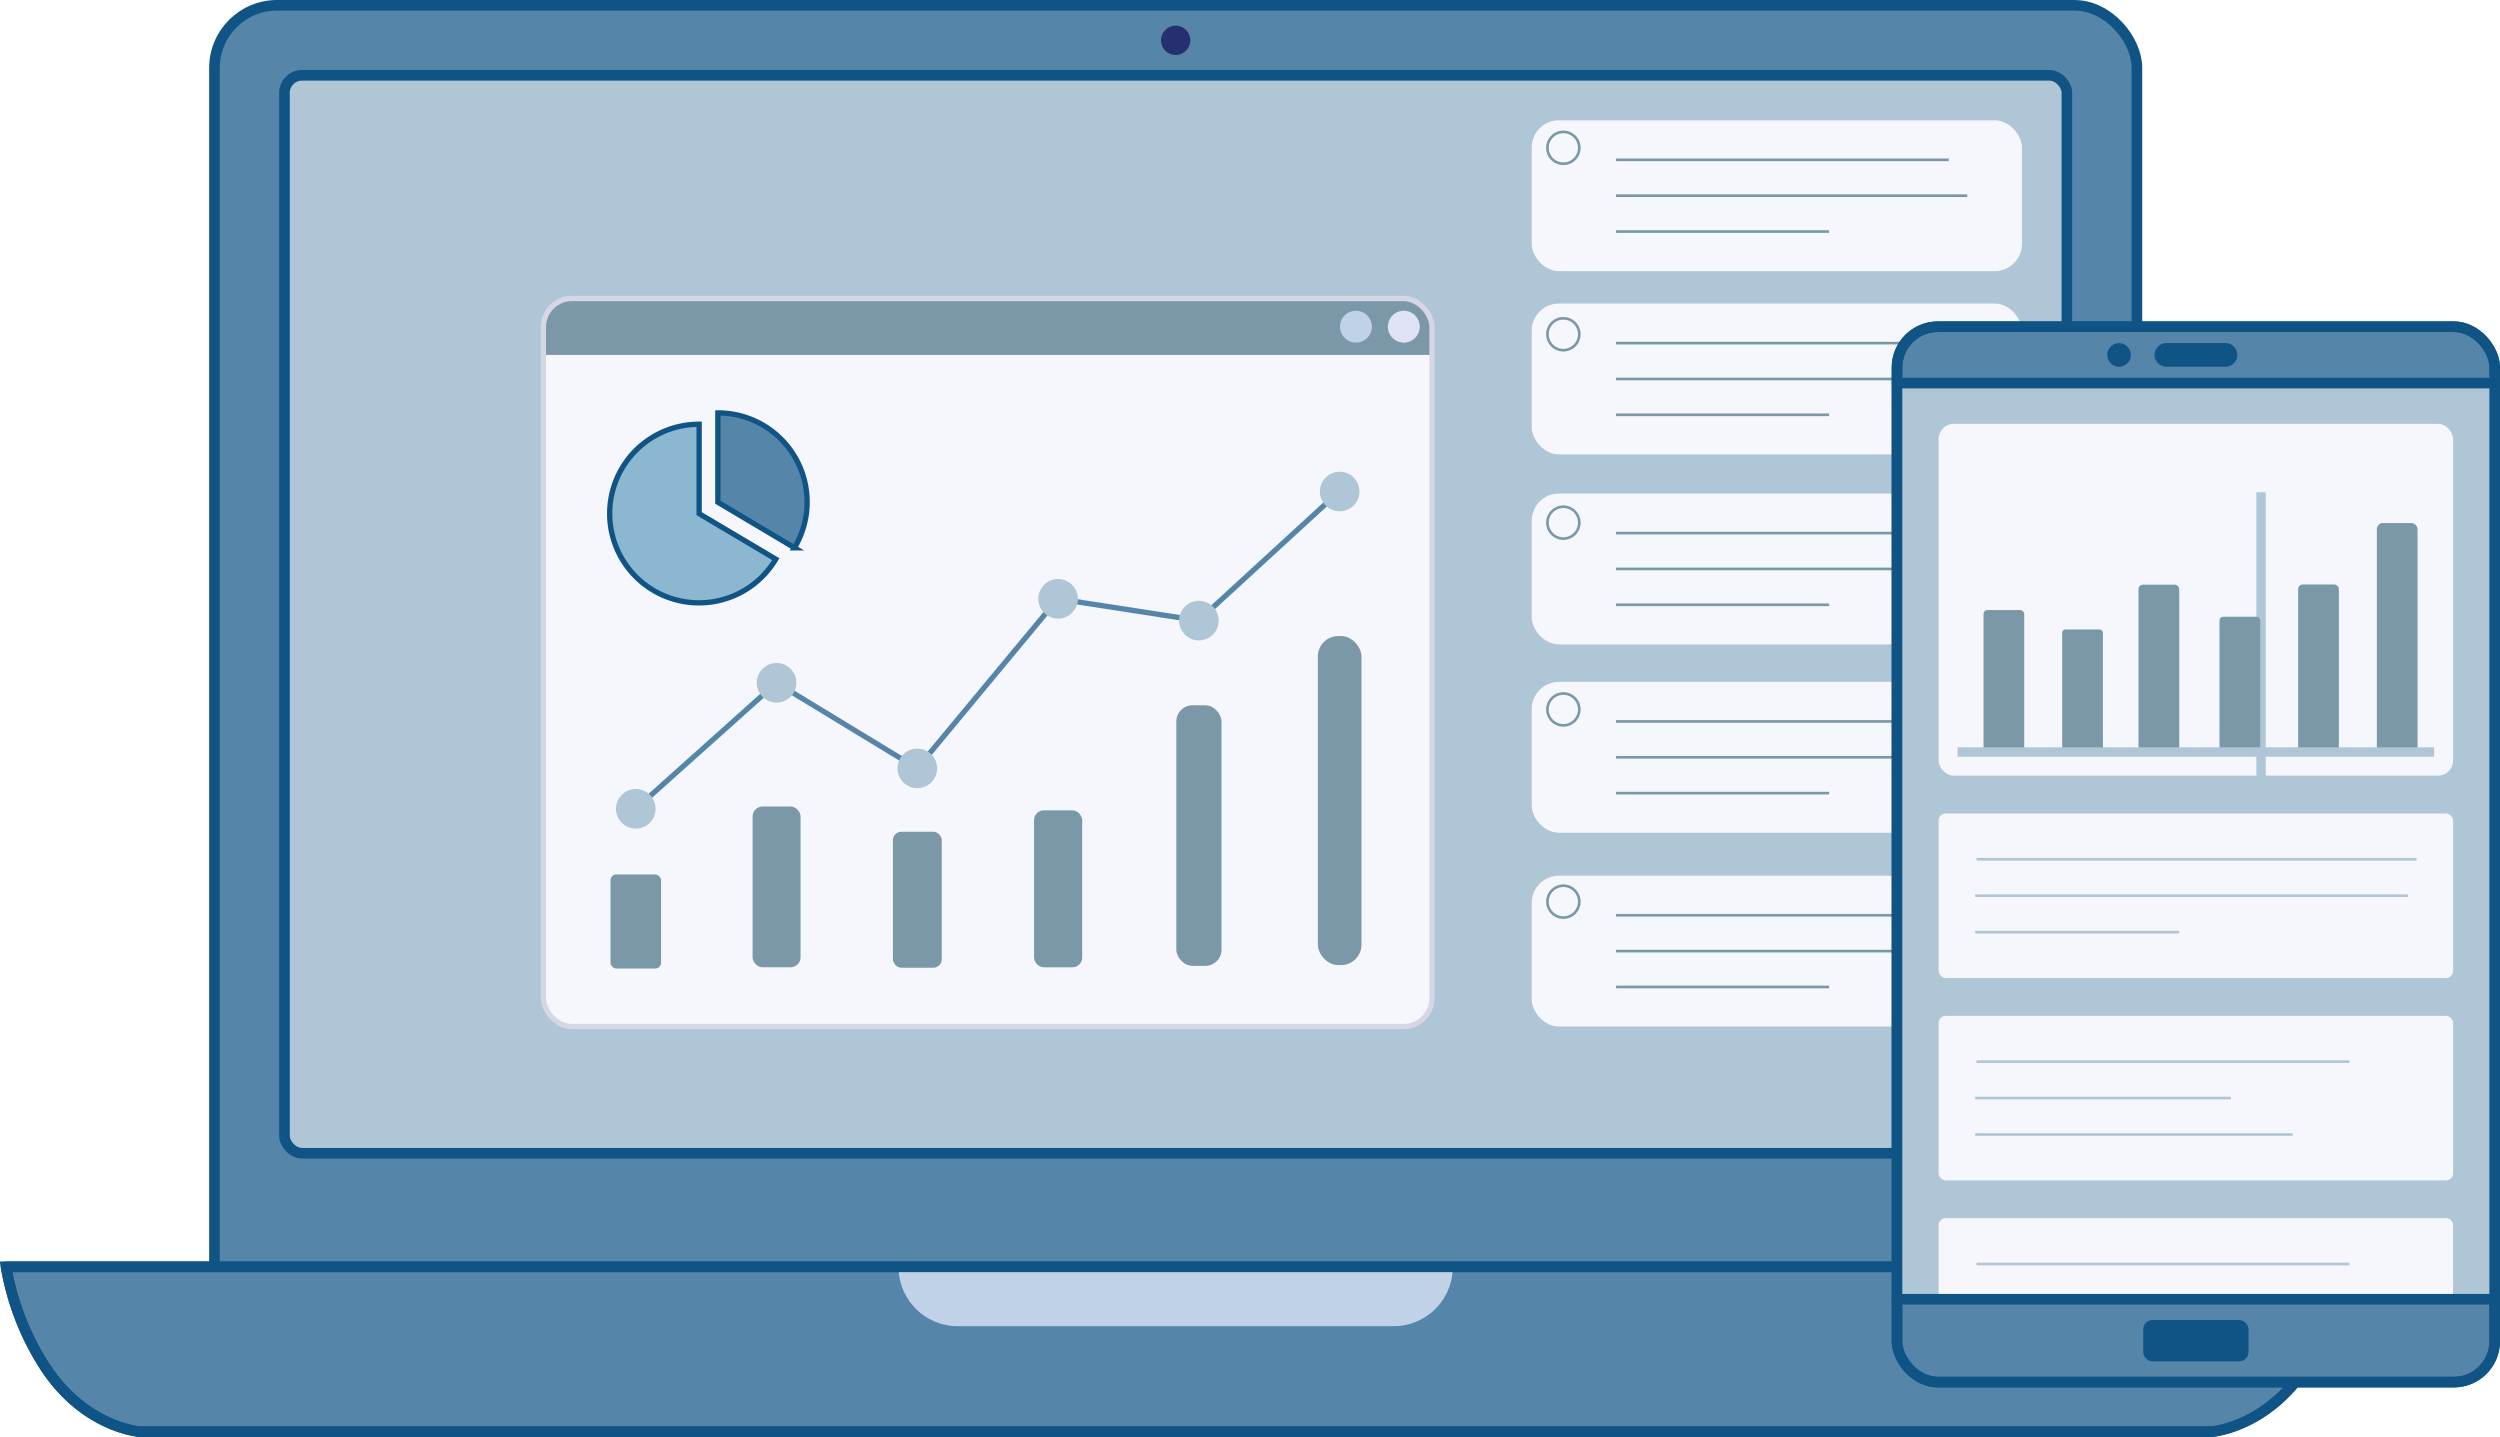<?xml version="1.0" encoding="UTF-8"?> <svg xmlns="http://www.w3.org/2000/svg" viewBox="0 0 941.8 541.34"><rect x="80.79" y="2" width="724.23" height="507.43" rx="23.58" style="fill:#5585a8;stroke:#105485;stroke-width:4px"></rect><path d="M210.89,630.73a101.11,101.11,0,0,0,13.47,35.74c15.09,24.86,36.92,26.36,36.92,26.36h780.48s21.83-1.5,36.91-26.36a101.26,101.26,0,0,0,13.48-35.74H210.89Z" transform="translate(-208.62 -153.5)" style="fill:#5585a8;stroke:#105485;stroke-width:4px;fill-rule:evenodd"></path><path d="M547.11,630.73a22.32,22.32,0,0,0,22.37,22.37H733.55a22.33,22.33,0,0,0,22.38-22.37Z" transform="translate(-208.62 -153.5)" style="fill:#c0d2e8;fill-rule:evenodd"></path><path d="M210.89,630.73a101.11,101.11,0,0,0,13.47,35.74c15.09,24.86,36.92,26.36,36.92,26.36h780.48s21.83-1.5,36.91-26.36a101.26,101.26,0,0,0,13.48-35.74H210.89Z" transform="translate(-208.62 -153.5)" style="fill:none;stroke:#105485;stroke-linecap:round;stroke-linejoin:round;stroke-width:4px"></path><rect x="107.16" y="28.37" width="671.48" height="406.07" rx="6.63" style="fill:#afc6d6;stroke:#105485;stroke-width:4px"></rect><rect x="204.71" y="112.44" width="334.77" height="274.28" rx="10.77" style="fill:#f6f7fc"></rect><path d="M424.1,265.93a10.76,10.76,0,0,0-10.78,10.78v10.51H748.1V276.71a10.76,10.76,0,0,0-10.77-10.78Z" transform="translate(-208.62 -153.5)" style="fill:#7b98a8;fill-rule:evenodd"></path><path d="M737.46,270.57h0a6,6,0,0,1,6,6h0a6,6,0,0,1-6,6h0a6,6,0,0,1-6-6h0A6,6,0,0,1,737.46,270.57Z" transform="translate(-208.62 -153.5)" style="fill:#e0e3f6;fill-rule:evenodd"></path><path d="M719.43,270.57h0a6,6,0,0,1,6,6h0a6,6,0,0,1-6,6h0a6,6,0,0,1-6-6h0A6,6,0,0,1,719.43,270.57Z" transform="translate(-208.62 -153.5)" style="fill:#c0d2e8;fill-rule:evenodd"></path><rect x="204.71" y="112.44" width="334.77" height="274.28" rx="10.77" style="fill:none;stroke:#d6d6e5;stroke-width:2px"></rect><path d="M448.13,458.19l53-47.46,53,32.23,53-63.87,53,8.2,53-48.63" transform="translate(-208.62 -153.5)" style="fill:none;stroke:#5585a8;stroke-width:2px"></path><circle cx="292.55" cy="257.23" r="7.46" style="fill:#afc6d6"></circle><circle cx="345.58" cy="289.46" r="7.46" style="fill:#afc6d6"></circle><circle cx="398.61" cy="225.59" r="7.46" style="fill:#afc6d6"></circle><circle cx="239.51" cy="304.7" r="7.46" style="fill:#afc6d6"></circle><circle cx="451.65" cy="233.8" r="7.46" style="fill:#afc6d6"></circle><circle cx="504.68" cy="185.16" r="7.46" style="fill:#afc6d6"></circle><rect x="229.99" y="329.42" width="19.04" height="35.45" rx="2.2" style="fill:#7b98a8"></rect><rect x="283.51" y="303.83" width="18.08" height="60.56" rx="3.75" style="fill:#7b98a8"></rect><rect x="336.38" y="313.34" width="18.4" height="51.22" rx="3.17" style="fill:#7b98a8"></rect><rect x="389.55" y="305.27" width="18.13" height="59.14" rx="3.67" style="fill:#7b98a8"></rect><rect x="443.14" y="265.69" width="17.02" height="98.17" rx="6.09" style="fill:#7b98a8"></rect><rect x="496.46" y="239.61" width="16.44" height="123.96" rx="7.68" style="fill:#7b98a8"></rect><path d="M472,313.33a33.64,33.64,0,1,0,28.87,50.81L472,347Z" transform="translate(-208.62 -153.5)" style="fill:#8cb7d1;stroke:#105485;stroke-width:2px;fill-rule:evenodd"></path><path d="M479.05,309.05v33.64l28.87,17.17a33.58,33.58,0,0,0-28.87-50.81Z" transform="translate(-208.62 -153.5)" style="fill:#5585a8;stroke:#105485;stroke-width:2px;fill-rule:evenodd"></path><rect x="577.03" y="45.32" width="184.67" height="56.82" rx="10.24" style="fill:#f6f7fc"></rect><path d="M797.57,203.19h0a6,6,0,0,1,6,6h0a6,6,0,0,1-6,6h0a6,6,0,0,1-6-6h0A6,6,0,0,1,797.57,203.19Z" transform="translate(-208.62 -153.5)" style="fill:none;stroke:#7b98a8;stroke-miterlimit:10;fill-rule:evenodd"></path><path d="M817.41,227.22H949.73" transform="translate(-208.62 -153.5)" style="fill:none;stroke:#7b98a8;stroke-miterlimit:10;fill-rule:evenodd"></path><path d="M817.41,213.71H942.75" transform="translate(-208.62 -153.5)" style="fill:none;stroke:#7b98a8;stroke-miterlimit:10;fill-rule:evenodd"></path><path d="M817.41,240.73h80.27" transform="translate(-208.62 -153.5)" style="fill:none;stroke:#7b98a8;stroke-miterlimit:10;fill-rule:evenodd"></path><rect x="577.03" y="114.36" width="184.67" height="56.82" rx="10.24" style="fill:#f6f7fc"></rect><path d="M797.57,273.42h0a6,6,0,0,1,6,6h0a6,6,0,0,1-6,6h0a6,6,0,0,1-6-6h0A6,6,0,0,1,797.57,273.42Z" transform="translate(-208.62 -153.5)" style="fill:none;stroke:#7b98a8;stroke-miterlimit:10;fill-rule:evenodd"></path><path d="M817.41,296.27H949.73" transform="translate(-208.62 -153.5)" style="fill:none;stroke:#7b98a8;stroke-miterlimit:10;fill-rule:evenodd"></path><path d="M817.41,282.76H942.75" transform="translate(-208.62 -153.5)" style="fill:none;stroke:#7b98a8;stroke-miterlimit:10;fill-rule:evenodd"></path><path d="M817.41,309.77h80.27" transform="translate(-208.62 -153.5)" style="fill:none;stroke:#7b98a8;stroke-miterlimit:10;fill-rule:evenodd"></path><rect x="577.03" y="185.93" width="184.67" height="56.82" rx="10.24" style="fill:#f6f7fc"></rect><path d="M797.57,344.4h0a6,6,0,0,1,6,6h0a6,6,0,0,1-6,6h0a6,6,0,0,1-6-6h0A6,6,0,0,1,797.57,344.4Z" transform="translate(-208.62 -153.5)" style="fill:none;stroke:#7b98a8;stroke-miterlimit:10;fill-rule:evenodd"></path><path d="M817.41,367.83H949.73" transform="translate(-208.62 -153.5)" style="fill:none;stroke:#7b98a8;stroke-miterlimit:10;fill-rule:evenodd"></path><path d="M817.41,354.33H942.75" transform="translate(-208.62 -153.5)" style="fill:none;stroke:#7b98a8;stroke-miterlimit:10;fill-rule:evenodd"></path><path d="M817.41,381.34h80.27" transform="translate(-208.62 -153.5)" style="fill:none;stroke:#7b98a8;stroke-miterlimit:10;fill-rule:evenodd"></path><rect x="577.03" y="256.88" width="184.67" height="56.82" rx="10.24" style="fill:#f6f7fc"></rect><path d="M797.57,414.76h0a6,6,0,0,1,6,6h0a6,6,0,0,1-6,6h0a6,6,0,0,1-6-6h0A6,6,0,0,1,797.57,414.76Z" transform="translate(-208.62 -153.5)" style="fill:none;stroke:#7b98a8;stroke-miterlimit:10;fill-rule:evenodd"></path><path d="M817.41,438.79H949.73" transform="translate(-208.62 -153.5)" style="fill:none;stroke:#7b98a8;stroke-miterlimit:10;fill-rule:evenodd"></path><path d="M817.41,425.28H942.75" transform="translate(-208.62 -153.5)" style="fill:none;stroke:#7b98a8;stroke-miterlimit:10;fill-rule:evenodd"></path><path d="M817.41,452.29h80.27" transform="translate(-208.62 -153.5)" style="fill:none;stroke:#7b98a8;stroke-miterlimit:10;fill-rule:evenodd"></path><rect x="577.03" y="329.9" width="184.67" height="56.82" rx="10.24" style="fill:#f6f7fc"></rect><path d="M797.57,487.17h0a6,6,0,0,1,6,6h0a6,6,0,0,1-6,6h0a6,6,0,0,1-6-6h0A6,6,0,0,1,797.57,487.17Z" transform="translate(-208.62 -153.5)" style="fill:none;stroke:#7b98a8;stroke-miterlimit:10;fill-rule:evenodd"></path><path d="M817.41,511.8H949.73" transform="translate(-208.62 -153.5)" style="fill:none;stroke:#7b98a8;stroke-miterlimit:10;fill-rule:evenodd"></path><path d="M817.41,498.3H942.75" transform="translate(-208.62 -153.5)" style="fill:none;stroke:#7b98a8;stroke-miterlimit:10;fill-rule:evenodd"></path><path d="M817.41,525.31h80.27" transform="translate(-208.62 -153.5)" style="fill:none;stroke:#7b98a8;stroke-miterlimit:10;fill-rule:evenodd"></path><circle cx="442.9" cy="15.19" r="5.53" style="fill:#252f71"></circle><rect x="714.64" y="123.08" width="225.16" height="397.59" rx="15.38" style="fill:#5585a8;stroke:#105485;stroke-width:4px"></rect><rect x="714.64" y="144.34" width="225.16" height="345.11" style="fill:#afc6d6"></rect><path d="M923.26,297.83h225.16" transform="translate(-208.62 -153.5)" style="fill:#e0e3f6;stroke:#105485;stroke-linecap:round;stroke-linejoin:round;stroke-width:4px;fill-rule:evenodd"></path><path d="M1024.71,282.75H1047a4.46,4.46,0,0,1,4.46,4.45h0a4.46,4.46,0,0,1-4.46,4.46h-22.26a4.46,4.46,0,0,1-4.46-4.46h0A4.46,4.46,0,0,1,1024.71,282.75Z" transform="translate(-208.62 -153.5)" style="fill:#105485;fill-rule:evenodd"></path><circle cx="798.28" cy="133.71" r="4.45" style="fill:#105485"></circle><rect x="807.38" y="497.28" width="39.68" height="15.55" rx="3.49" style="fill:#105485"></rect><rect x="714.64" y="123.08" width="225.16" height="397.59" rx="15.38" style="fill:none;stroke:#105485;stroke-width:4px"></rect><rect x="730.32" y="159.66" width="193.81" height="132.53" rx="5.7" style="fill:#f6f7fc"></rect><rect x="730.32" y="306.44" width="193.81" height="61.99" rx="2.67" style="fill:#f6f7fc"></rect><rect x="730.32" y="382.68" width="193.81" height="61.99" rx="2.67" style="fill:#f6f7fc"></rect><rect x="850.02" y="185.45" width="3.53" height="118.28" style="fill:#afc6d6"></rect><rect x="776.87" y="237.12" width="15.34" height="46.17" rx="1.24" style="fill:#7b98a8"></rect><rect x="747.23" y="229.82" width="15.34" height="53.48" rx="1.43" style="fill:#7b98a8"></rect><rect x="805.62" y="220.25" width="15.34" height="63.05" rx="1.69" style="fill:#7b98a8"></rect><rect x="836.13" y="232.34" width="15.34" height="50.96" rx="1.36" style="fill:#7b98a8"></rect><rect x="865.76" y="220.19" width="15.34" height="63.1" rx="1.69" style="fill:#7b98a8"></rect><rect x="895.4" y="197.04" width="15.34" height="86.26" rx="2.31" style="fill:#7b98a8"></rect><rect x="737.44" y="281.53" width="179.56" height="3.53" style="fill:#afc6d6"></rect><path d="M952.71,490.93h163" transform="translate(-208.62 -153.5)" style="fill:none;stroke:#afc6d6;stroke-miterlimit:10"></path><path d="M953.21,477.2H1119" transform="translate(-208.62 -153.5)" style="fill:none;stroke:#afc6d6;stroke-miterlimit:10"></path><path d="M952.71,504.66h76.83" transform="translate(-208.62 -153.5)" style="fill:none;stroke:#afc6d6;stroke-miterlimit:10"></path><path d="M952.71,567.17h96.36" transform="translate(-208.62 -153.5)" style="fill:none;stroke:#afc6d6;stroke-miterlimit:10"></path><path d="M953.21,553.44h140.47" transform="translate(-208.62 -153.5)" style="fill:none;stroke:#afc6d6;stroke-miterlimit:10"></path><path d="M952.71,580.9h119.58" transform="translate(-208.62 -153.5)" style="fill:none;stroke:#afc6d6;stroke-miterlimit:10"></path><path d="M941.6,612.42a2.65,2.65,0,0,0-2.67,2.66v27.86h193.81V615.08a2.65,2.65,0,0,0-2.66-2.66Z" transform="translate(-208.62 -153.5)" style="fill:#f6f7fc;fill-rule:evenodd"></path><path d="M923.26,642.94h225.16" transform="translate(-208.62 -153.5)" style="fill:#e0e3f6;stroke:#105485;stroke-linecap:round;stroke-linejoin:round;stroke-width:4px;fill-rule:evenodd"></path><path d="M953.21,629.68h140.47" transform="translate(-208.62 -153.5)" style="fill:none;stroke:#afc6d6;stroke-miterlimit:10"></path></svg> 